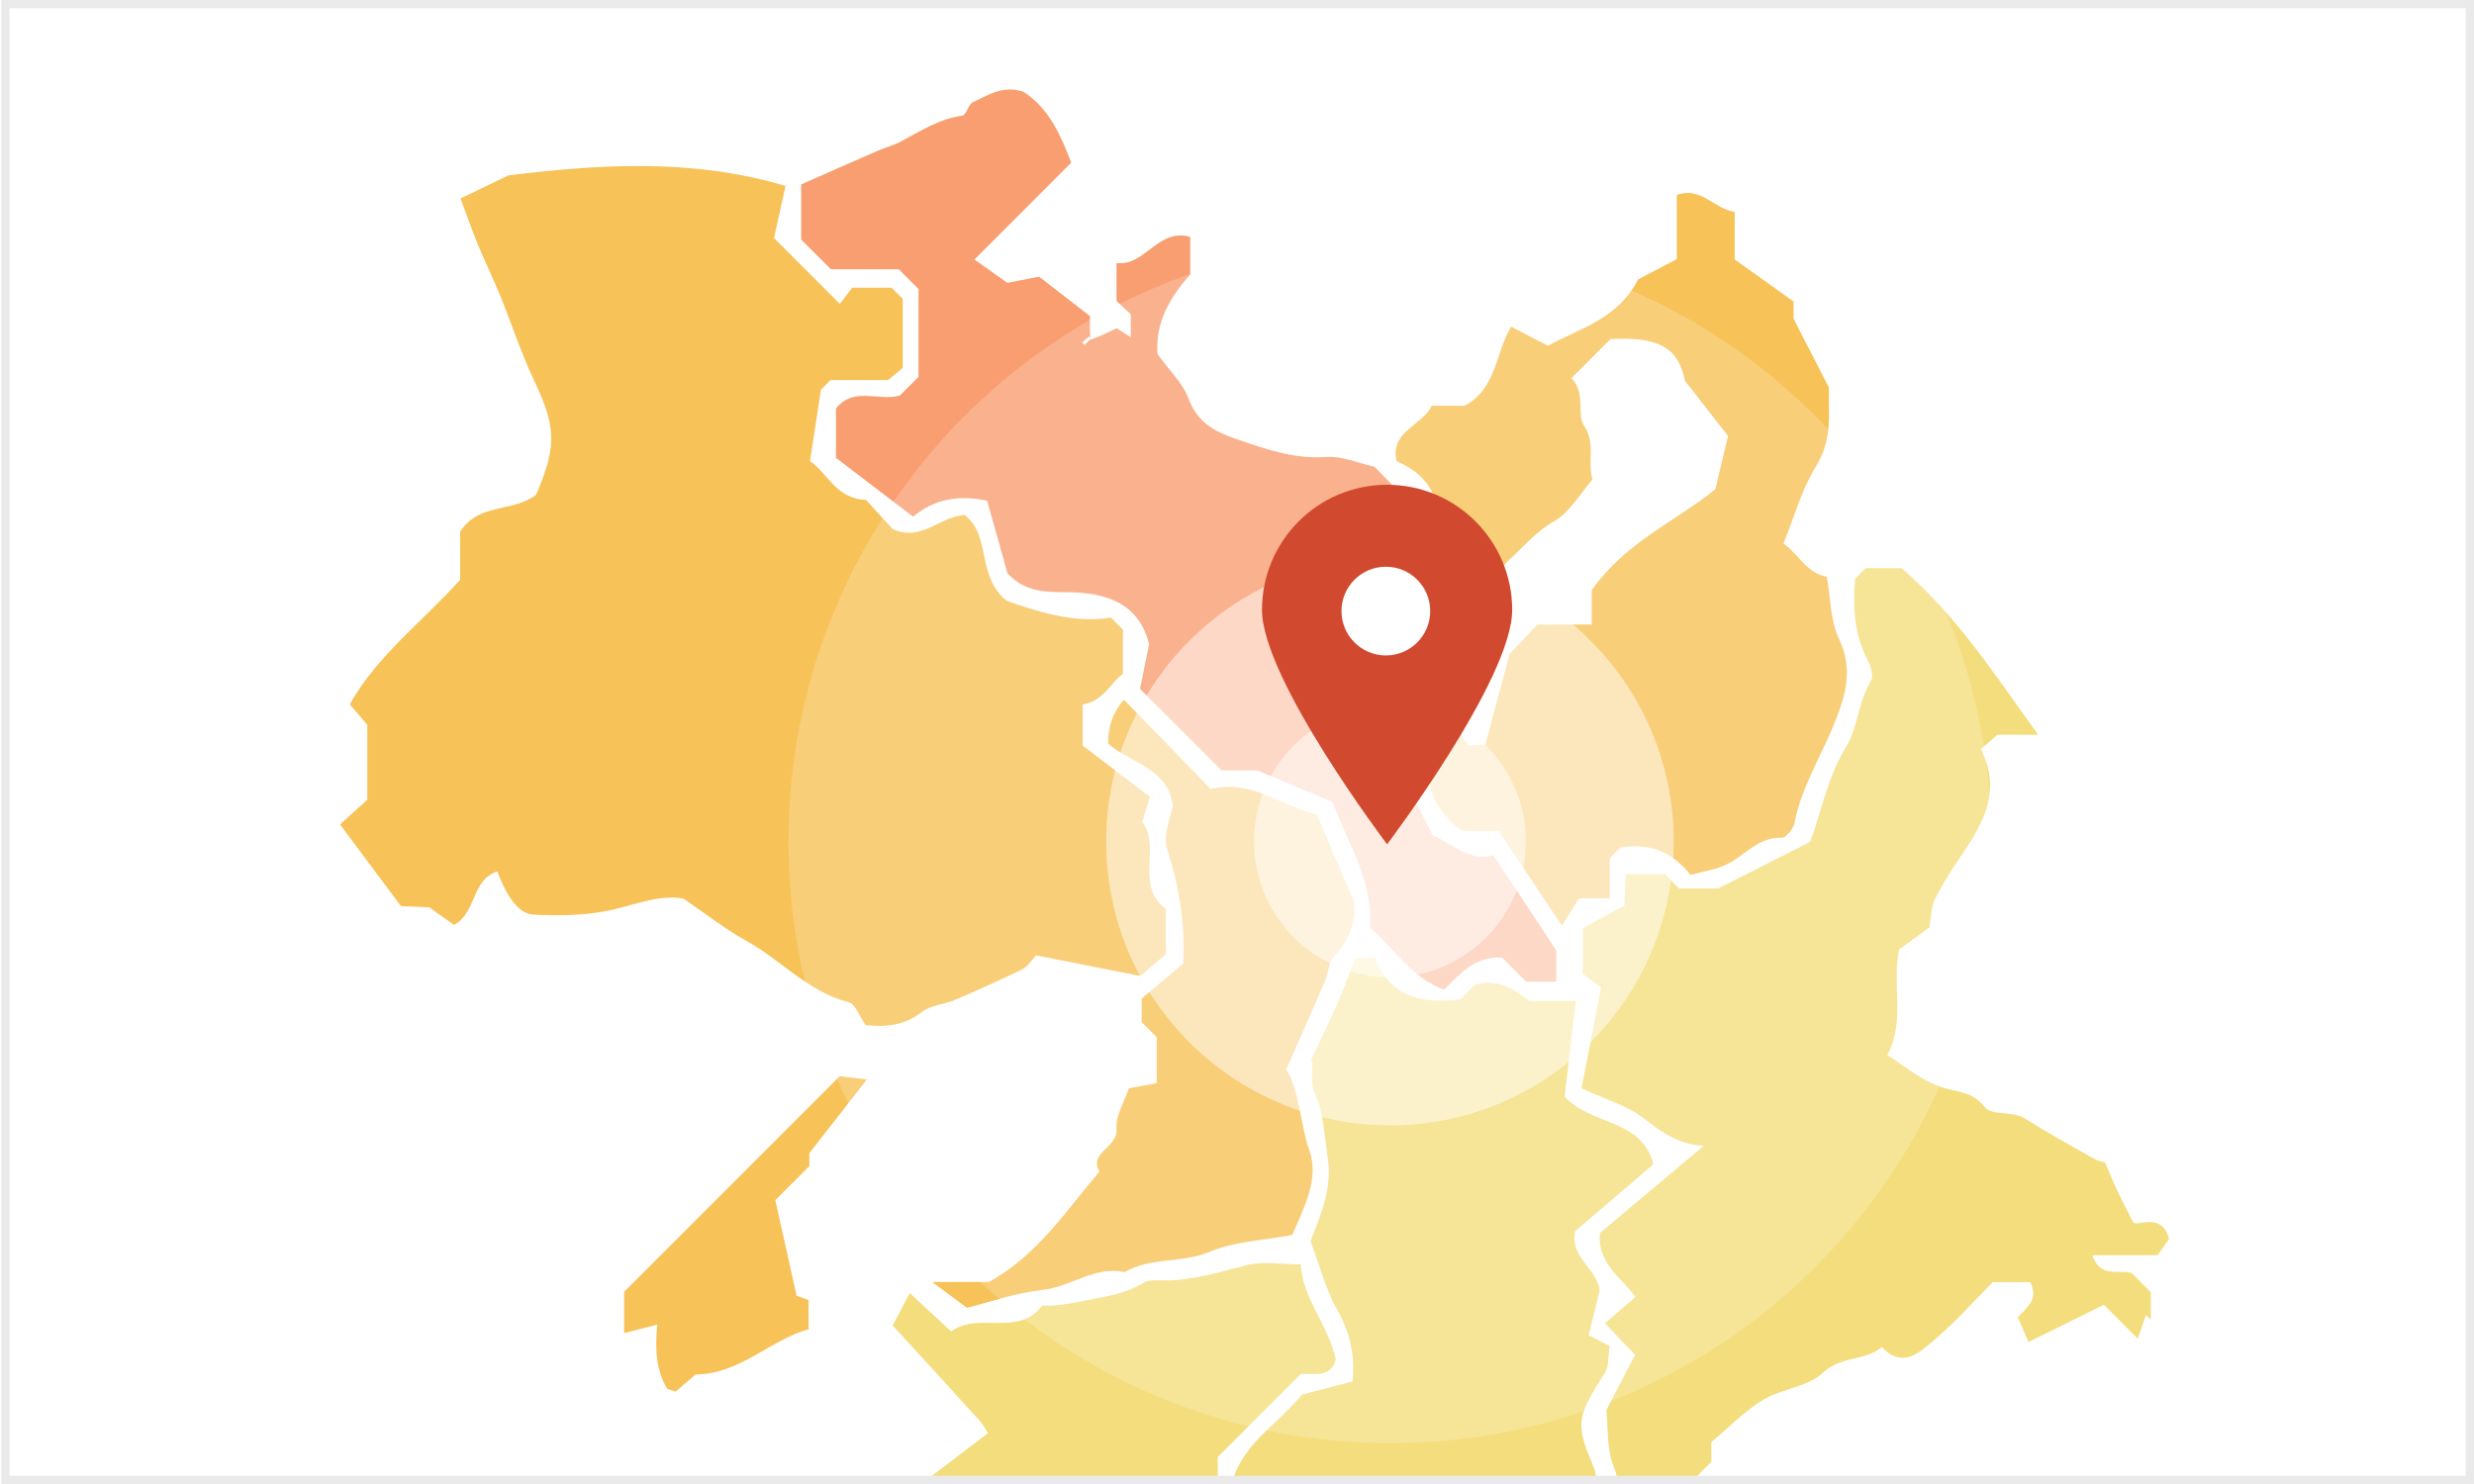 <?xml version="1.0" encoding="UTF-8"?>
<svg id="_レイヤー_2" data-name="レイヤー 2" xmlns="http://www.w3.org/2000/svg" width="300" height="180" xmlns:xlink="http://www.w3.org/1999/xlink" viewBox="0 0 300 180">
  <rect x="0" y="0" width="300" height="180" fill="#333333" stroke="none"/>
  <defs>
    <style>
      .cls-1 {
        opacity: .2;
      }

      .cls-1, .cls-2, .cls-3 {
        fill: #fff;
      }

      .cls-4 {
        fill: #d14a2f;
      }

      .cls-3 {
        opacity: .5;
      }

      .cls-5 {
        fill: none;
      }

      .cls-6 {
        fill: #f7c257;
      }

      .cls-7 {
        fill: #f4dd7d;
      }

      .cls-8 {
        fill: #f99e70;
      }

      .cls-9 {
        fill: #eaeaea;
      }

      .cls-10 {
        clip-path: url(#clippath);
      }
    </style>
    <clipPath id="clippath">
      <rect class="cls-5" x=".16" width="299.84" height="180"/>
    </clipPath>
  </defs>
  <g id="_コンテンツ" data-name="コンテンツ">
    <g>
      <rect class="cls-2" width="299.84" height="180"/>
      <g class="cls-10">
        <g>
          <g>
            <path class="cls-6" d="M95.26,22.53c-.53,2.38-.98,4.43-1.4,6.34,2.75,2.75,5.29,5.29,7.98,7.99.5-.66,1-1.32,1.49-1.96h4.78c.36.36.85.85,1.36,1.36v8.36c-.41.34-.93.78-1.78,1.48h-6.98c-.54.54-.91.91-1.16,1.16-.44,2.86-.86,5.6-1.33,8.68,2.09,1.34,3.09,4.56,6.79,4.7,1.06,1.16,2.32,2.54,3.24,3.54,3.57,1.55,5.59-1.5,8.71-1.72,3.28,2.48,1.38,7.38,5.11,10.41,3.55,1.23,8.04,2.79,12.64,2.04.63.63.99.99,1.46,1.46v5.36c-1.46,1.02-2.3,3.29-4.88,3.71v5c2.39,1.81,5.11,3.89,8.16,6.21-.18.59-.51,1.65-.95,3.06,2.36,2.86-.97,7.73,2.87,10.52v5.52c-.74.63-1.65,1.41-3.08,2.63-3.85-.76-8.3-1.64-12.64-2.5-.69.72-1.07,1.4-1.65,1.68-2.71,1.31-5.46,2.55-8.23,3.73-1.31.56-2.94.63-4,1.46-2.17,1.69-4.5,1.85-6.81,1.58-.73-1.03-1.22-2.56-2.05-2.77-4.9-1.24-8.16-5.1-12.37-7.42-2.55-1.4-4.86-3.25-7.66-5.14-3.05-.59-6.24.93-9.58,1.54-2.79.51-5.72.54-8.56.4-1.84-.1-3.2-2.03-4.44-5.24-3.13.99-2.47,4.92-5.23,6.49-.78-.55-1.69-1.2-3.02-2.14-.64-.03-1.8-.08-3.43-.15-2.39-3.21-4.93-6.61-7.39-9.9,1.46-1.32,2.58-2.34,3.31-3v-9.09c-.67-.78-1.42-1.65-2.13-2.48,3.4-6.02,8.79-9.98,13.39-15.11v-5.84c2.32-3.53,6.26-2.28,9.16-4.43-.05.1.12-.17.24-.47,2.36-5.7,2.16-7.96-.48-13.53-1.56-3.29-2.68-6.78-4.05-10.16-.84-2.05-1.82-4.05-2.67-6.1-.78-1.91-1.46-3.86-2.16-5.72,1.66-.8,3.24-1.56,5.82-2.8,10.42-1.26,21.98-2.18,33.58,1.28Z"/>
            <path class="cls-7" d="M230.6,68.92c6.71,5.82,11.28,12.89,16.55,20.2h-4.93c-.85.73-1.48,1.27-2.02,1.74,2.55,5.09.29,8.98-2.32,12.83-1.17,1.73-2.32,3.49-3.24,5.35-.49.99-.46,2.24-.68,3.44-1.16.85-2.47,1.81-3.68,2.69-.9,4.28.8,8.62-1.42,12.81,2.26,1.41,4.19,3.19,6.98,4.01,1.51.44,3.45.5,4.8,2.26.89,1.16,3.36.42,4.97,1.45,2.69,1.72,5.51,3.25,8.29,4.84.41.23.9.32,1.36.48.47,1.09.95,2.26,1.49,3.41.46.99.98,1.96,1.95,3.88.69.41,3.46-1.28,4.33,1.98-.26.36-.72,1.01-1.41,1.97h-7.9c.95,2.84,3.19,1.68,4.76,2.15.76.76,1.49,1.49,2.33,2.34v3.33c-.2-.2-.4-.39-.59-.59-.29.85-.58,1.69-.99,2.88-1.79-1.79-2.95-2.95-4.11-4.11-3.03,1.5-5.88,2.91-9.14,4.52-.31-.71-.65-1.52-1.26-2.92-.23.62-.18.06.12-.26,1.04-1.11,2.38-2.06,1.34-4.09h-4.54c-2.19,2.21-4.47,4.81-7.08,7.01-1.76,1.49-3.83,3.55-6.35.88-2.14,1.73-4.98,1.04-7.15,3.1-1.82,1.73-5.01,1.93-7.29,3.31-2.27,1.37-4.16,3.36-6.25,5.11v2.39c-1.52,1.52-2.85,2.85-4.19,4.19q.23,2.28,1.96,4.24v3.5c-.6.44-1.42,1.04-2.14,1.57.52,1.47.94,2.67,1.34,3.79-1.44,1.48-2.55,2.53-4.55,3.14-3.03.93-6.09,2.55-7.62,5.66-1.97,3.95-3.93,7.9-6.16,12.37-2.65-3.01-7.25-3.15-8.37-6.38-1.01-2.92-3.66-5.73-2.26-9.14,2.71-2.42,6.66-2.78,8.59-5.73,1.02-.06,1.68-.09,2.49-.14v-3.65c.95-.51,2.16-1.17,3.37-1.83l-.6-.62h2.94c.63-.87,1.41-1.97,2.55-3.55-.21-1.61,2.12-3.79.86-6.72-.94-2.2-.71-4.91-.95-6.95,1.27-2.44,2.3-4.42,3.49-6.72-1.06-1.11-2.19-2.31-3.65-3.84,1.21-1.04,2.34-2.01,3.7-3.18-1.63-2.31-4.62-3.95-4.32-7.75,3.95-3.32,8.11-6.82,12.6-10.59-2.94-.14-4.99-1.55-7.1-3.21-2.06-1.63-4.8-2.4-7.72-3.77.73-3.79,1.53-7.9,2.37-12.23-.81-.59-1.63-1.2-2.22-1.64v-5.55c1.66-.9,3.34-1.8,5.04-2.72.06-1.35.11-2.5.17-3.84h4.75c.41.42,1.01,1.03,1.72,1.75h4.73c3.66-1.86,7.2-3.65,11.15-5.65,1.33-3.43,2.05-7.72,4.33-11.46,1.49-2.45,1.5-5.51,3.03-8.02.33-.54.08-1.7-.28-2.37-1.74-3.19-1.91-6.59-1.62-10.06.39-.39.75-.75,1.3-1.3h4.36Z"/>
            <path class="cls-7" d="M151.7,198.97c.41.45.85.94,1.35,1.48,5.31.75,10.66,1.46,16,2.27,3.37.51,5.63,3.31,6.4,7.74,1.42,1.37,2.9,2.8,4.51,4.34,3.47.77,4.29,1.6,4.74,5.06-2.02,1.97-4.09,4-6.41,6.28.85.63,1.67,1.24,2.44,1.8-.6,3.29-1.69,5.9-4.97,6.89-2.16.65-3.29,3.41-6,2.92-.95,1.33-1.91,2.66-3.04,4.23-6.86-1.94-13.76-3.9-20.67-5.86,0,.02,0,.04,0,.05-1.97-.64-3.93-1.28-5.9-1.92-1.98-.99-3.21-3.16-5.72-4.35-.77-1.74-1.73-3.92-2.7-6.1-.17.06-.34.12-.51.18v-3.23c.61-.7,1.36-1.56,2.05-2.34-.18-.5-.2-.88-.4-1.09-1.81-1.93-4.11-3.15-6.4-4.42-3.17-1.75-6.55-3.3-8.68-7.14v-1.44c-1.94-1.92-3.88-3.83-5.87-5.8h-2.19v-3.83c.33-.26,1.01-.78,1.69-1.31v-4.17c1.72-1.38,3.09-2.49,4.31-3.46-.29-2.74-2.12-2.64-3.97-2.78v-3.02c2.33-1.77,5.06-3.85,8.05-6.12-.2-.3-.57-1.01-1.09-1.59-3.48-3.85-6.99-7.67-10.47-11.47.73-1.39,1.31-2.48,2.07-3.93,1.84,1.71,3.42,3.18,5.02,4.66,3.31-2.47,8.16.73,11.02-3.13,2.23.06,4.27-.43,6.36-.84,2.13-.41,4.08-.78,5.94-1.94.63-.39,1.62-.29,2.44-.28,3.47.02,6.72-.99,10.04-1.85,2.05-.53,4.34-.1,6.59-.1.25,4.26,3.35,7.29,4.24,11.54-.54,2.18-2.57,1.73-4.21,1.73-3.36,3.36-6.62,6.63-10.09,10.09v3.77c2.25,3.16,4.54,6.36,7.07,9.9-.87,2.46-1.92,5.46-3.02,8.57Z"/>
            <path class="cls-8" d="M132.22,41.21c1.42-.52,2.27-.95,3.19-1.4.5.32,1.01.65,1.71,1.1v-2.79c-.39-.37-1.01-.95-1.73-1.62v-4.6c3.44.45,4.99-4.27,8.94-3.17v4.56c-2.44,2.73-4.3,5.91-3.96,9.67,1.41,1.97,3.09,3.54,3.79,5.46,1.05,2.87,3.26,3.98,5.72,4.82,3.54,1.22,7.06,2.48,10.98,2.19,1.86-.14,3.79.74,5.81,1.18,1.75,1.79,3.65,3.74,5.62,5.77-2.66,14.72-4.51,9.03-1.95,32.31,1.2,2.36,2.21,4.34,3.41,6.67,2.25.83,4.38,3.25,7.35,2.37,2.55,3.87,4.87,7.4,7.62,11.56v3.78h-3.66c-.77-.77-1.94-1.93-2.92-2.92-3.39-.16-5.1,1.99-7.01,3.89-3.96-1.36-6-5.01-8.99-7.49.38-5.7-2.68-10.24-4.59-15.27-2.84-1.2-5.62-2.37-9.08-3.83h-4.34c-3.16-3.16-6.32-6.32-9.89-9.89.31-1.54.69-3.39,1.1-5.43-1.2-4.83-4.98-6.2-9.54-6.29-2.67-.05-5.35.17-7.63-2.3-.78-2.77-1.64-5.83-2.47-8.81-3.43-.72-6.4-.22-8.98,1.94-3.06-2.34-6.04-4.62-9.35-7.14v-5.98c2.14-2.7,5.14-.85,7.74-1.57.64-.64,1.37-1.37,2.27-2.27v-10.65c-.69-.69-1.54-1.54-2.39-2.4h-8.23c-1.21-1.21-2.42-2.42-3.61-3.6v-6.69c3.03-1.33,6.22-2.75,9.42-4.14.87-.38,1.82-.61,2.65-1.05,2.39-1.29,4.67-2.76,7.47-3.15.49-.07.71-1.36,1.28-1.63,1.91-.91,3.81-2.13,6.2-1.23,3.17,2.08,4.55,5.53,5.73,8.56-3.95,3.96-7.8,7.8-11.74,11.75,1.88,1.32,3.01,2.13,3.99,2.82,1.4-.27,2.78-.54,3.85-.74,2.25,1.74,4.21,3.25,6.16,4.77,0,.86,0,1.72.05,2.88-.01-.27-.08-.34-.15-.4-.28.24-.56.48-.84.72.11.11.22.22.32.32.24-.28.48-.56.66-.64Z"/>
            <path class="cls-6" d="M195.18,108.96h-3.68c-.78,1.22-1.38,2.17-2.11,3.32-2.65-3.99-5.16-7.76-7.65-11.49h-4.52c-3.17-2.43-4.39-5.35-3.87-8.48-2.61-4.95-4.03-9.5-.89-14.45-.38-.5-.76-1-1.24-1.63.16-.37.31-.83.54-1.24.95-1.72,1.71-3.4,1.69-5.51-.03-1.91.79-3.82.91-5.75.24-3.66-1.42-6.26-5.01-7.79-.84-3.62,3.11-4.3,4.27-6.72h3.97c3.89-2.06,3.73-6.37,5.65-9.6,1.6.83,3.01,1.57,4.46,2.32,3.83-2.11,8.47-3.22,10.94-8.05,1.26-.66,2.96-1.55,4.69-2.46v-7.78c2.93-1.07,4.51,1.69,7.02,2.05v5.77c2.22,1.59,4.47,3.19,7.14,5.1v2.09c1.56,3.04,2.8,5.45,4.29,8.35,0,.62-.02,1.81,0,2.99.05,2.33-.25,4.4-1.58,6.57-1.72,2.8-2.62,6.11-3.93,9.35,1.92,1.37,2.79,3.6,5.25,4.04.46,2.52.42,5.31,1.5,7.57,1.87,3.94.6,7.38-.83,10.81-1.59,3.8-3.81,7.34-4.58,11.49-.13.7-1.04,1.8-1.55,1.78-2.78-.09-4.35,2.01-6.46,3.13-1.39.73-3.05.94-4.6,1.39-2.32-2.94-5.15-3.91-8.53-3.3-.36.36-.73.73-1.27,1.27v4.84ZM193.1,58.17c-1.52,1.73-2.75,3.97-4.64,5.05-2.14,1.21-3.59,2.96-5.29,4.52-1.61,1.47-2.2,3.4-2.71,5.56-.72,3.07-1.07,6.31-2.74,9.12-1.63,2.74-1.92,5.42.42,7.99.78-.04,1.58-.07,1.97-.09,1.03-3.87,1.95-7.28,2.95-11.01.87-.93,2.04-2.17,3.35-3.56h6.6v-4.15c4.11-5.9,10.31-8.41,15-12.27.52-2.18.96-4.06,1.53-6.45-1.5-1.93-3.21-4.12-5.23-6.71-.79-3.95-3.08-5.36-9.02-5.04-.73.73-1.45,1.45-2.18,2.18-.82.82-1.64,1.64-2.56,2.56,1.81,1.82.59,4.37,1.52,5.74,1.48,2.21.38,4.28,1.03,6.55Z"/>
            <path class="cls-7" d="M157.11,189.34c-2.65-3.68-5.03-6.99-7.45-10.36,1.59-4.25,5.57-6.55,8.22-9.82,2.13-.56,4.13-1.08,6.13-1.6.32-3.27-.32-5.96-1.85-8.66-1.38-2.45-2.09-5.29-3.24-8.35,1.12-2.99,2.67-6.32,2.09-10.04-.4-2.57-.46-5.31-1.48-7.62-.77-1.75-.21-3.31-.51-4.43,1.12-2.38,2.12-4.37,3.01-6.41.82-1.89,1.54-3.82,2.33-5.82.71-.04,1.37-.07,2.32-.12,1.8,4.77,5.71,5.7,10.4,5.1.54-.54,1.15-1.15,1.75-1.75,2.47-.74,4.47.2,6.62,1.95h5.63c-.48,4.12-.93,8-1.35,11.59,3.21,3.55,9.3,2.63,10.77,8.22-3.32,2.83-6.48,5.53-9.51,8.12-.61,3.24,2.68,4.56,2.99,7.18-.42,1.71-.84,3.43-1.34,5.44,1,.51,1.94.98,2.56,1.3-.24,1.57-.12,2.52-.52,3.15-3.25,5.18-3.83,6.02-1.55,11.23,1.2,2.74-.36,4.66-.18,6.95-2.85,1.86-7.54,1.19-8.63,6.69-1.34,2.36-4.41,3.82-7.34,5.11-2.47,1.09-3.66,2.56-3.83,5.52-5.85-2.74-12.09-2.53-18.48-3.66.85-3.08,1.69-6.14,2.44-8.88Z"/>
            <path class="cls-6" d="M117.22,158.61c-1.81-1.35-2.73-2.04-4.17-3.11h6.86c5.95-3.3,9.3-8.59,13.4-13.38-1.33-2.39,2.27-2.86,2.08-5.21-.13-1.6.96-3.3,1.49-4.9,1.35-.25,2.29-.43,3.38-.63v-5.58c-.51-.52-1.12-1.12-1.82-1.82v-2.86c1.93-1.63,3.55-3,5.02-4.24.25-4.94-.48-9.41-1.92-13.87-.5-1.54.26-3.49.68-5.22-.51-4.6-5.12-5.2-7.85-7.6q-.04-3.1,1.91-5.33c3.52,3.62,7.02,7.23,10.54,10.85,4.95-1.25,8.53,2.12,12.86,3.07,1.34,3.15,2.71,6.36,4.46,10.47.36,1.96-.25,4.5-2.36,6.76-.69.74-.71,2.08-1.15,3.1-1.51,3.49-3.06,6.97-4.65,10.57,1.7,2.91,1.64,6.57,2.81,9.9,1.22,3.47-.73,6.99-2.09,10.22-3.4.64-6.96.75-10.03,2.04-3.37,1.41-7.13.61-10.3,2.46-3.62-.78-6.51,1.78-9.93,2.16-3.33.36-6.58,1.52-9.22,2.18Z"/>
            <path class="cls-6" d="M75.7,156.67c8.77-8.78,17.37-17.38,26.12-26.13.77.09,1.68.2,3.3.39-2.54,3.25-4.65,5.96-6.98,8.94v1.57c-1.37,1.37-2.7,2.7-4.13,4.13.83,3.7,1.67,7.48,2.59,11.6.13.05.73.26,1.45.51v3.55c-4.69,1.29-8.29,5.44-13.71,5.49-.77.66-1.64,1.41-2.42,2.08-.51-.21-.95-.24-1.08-.46-1.37-2.36-1.39-4.99-1.14-7.68-1.46.38-2.61.67-4.02,1.04v-5.03Z"/>
          </g>
          <g>
            <ellipse class="cls-1" cx="168.55" cy="102.07" rx="72.95" ry="72.99"/>
            <ellipse class="cls-3" cx="168.55" cy="102.07" rx="34.41" ry="34.43"/>
            <ellipse class="cls-3" cx="168.55" cy="102.07" rx="16.48" ry="16.48"/>
            <g>
              <path class="cls-4" d="M183.37,73.98c0,8.39-15.17,28.43-15.17,28.43,0,0-15.17-20.05-15.17-28.43s6.79-15.18,15.17-15.18,15.17,6.8,15.17,15.18Z"/>
              <circle class="cls-2" cx="168.05" cy="74.12" r="5.38"/>
            </g>
          </g>
        </g>
      </g>
      <path class="cls-9" d="M299,1v178H1.16V1h297.84M300,0H.16v180h299.84V0h0Z"/>
    </g>
  </g>
</svg>
